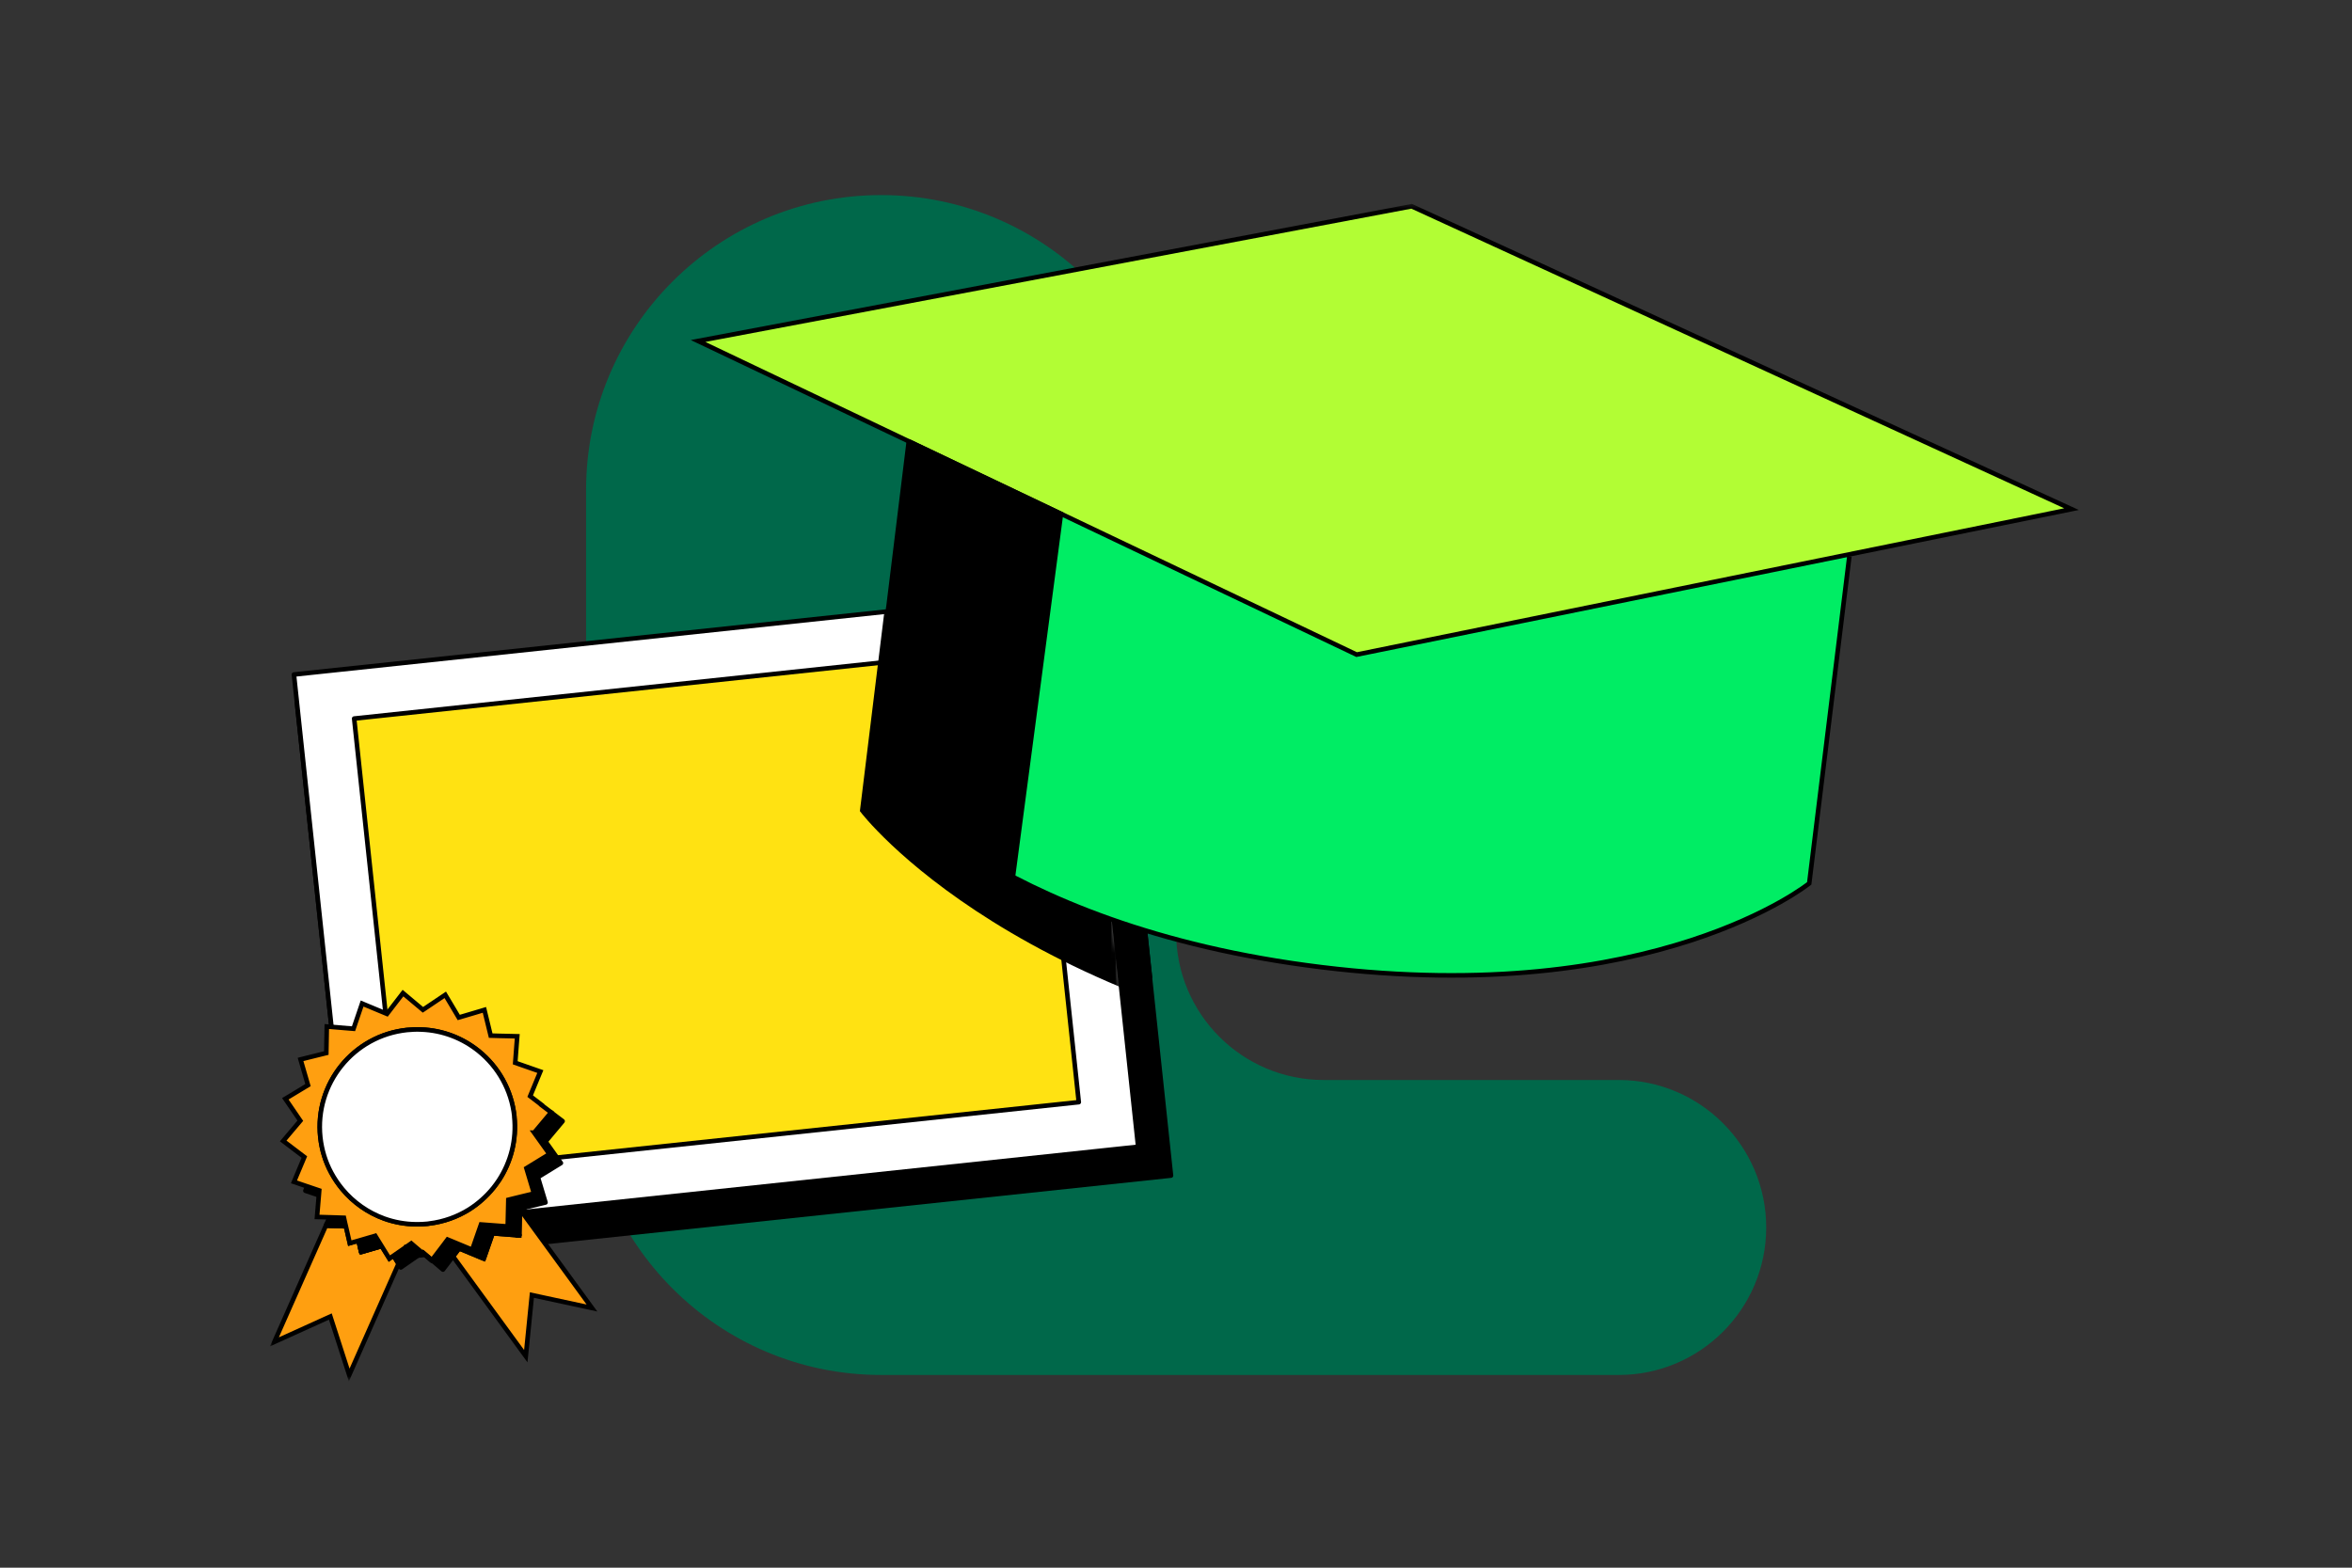 <?xml version="1.0" encoding="utf-8"?>
<svg xmlns="http://www.w3.org/2000/svg" width="522" height="348" viewBox="0 0 522 348" fill="none">
<rect x="0" y="0" width="522" height="348" fill="#333333" stroke="none"/>
<path d="M195.554 43.304C159.409 43.304 130.074 72.638 130.074 108.783V239.741C130.074 275.885 159.409 305.22 195.554 305.22H359.251C377.323 305.22 391.99 290.552 391.99 272.48C391.99 254.408 377.323 239.741 359.251 239.741H293.772C275.7 239.741 261.033 225.074 261.033 207.001V108.783C261.033 72.638 231.697 43.304 195.554 43.304Z" fill="#00684A"/>
<mask id="mask0_1031_625" style="mask-type:luminance" maskUnits="userSpaceOnUse" x="60" y="45" width="415" height="262">
<path d="M474.221 45.334H60.028V306.456H474.221V45.334Z" fill="white"/>
</mask>
<g mask="url(#mask0_1031_625)">
<path d="M246.679 136.877L65.913 156.081L79.12 280.161L259.886 260.958L246.679 136.877Z" fill="black" stroke="black" stroke-width="1.015" stroke-linecap="round" stroke-linejoin="round"/>
<path d="M239.47 131.22L65.236 149.73L78.365 273.072L252.598 254.562L239.47 131.22Z" fill="white" stroke="black" stroke-width="1.015" stroke-linecap="round" stroke-linejoin="round"/>
<path d="M228.663 143.566L78.603 159.508L89.363 260.602L239.423 244.661L228.663 143.566Z" fill="#FFE212" stroke="black" stroke-width="1.015" stroke-linecap="round" stroke-linejoin="round"/>
<path d="M246.666 136.965L255.22 216.922L253.978 216.894L251.913 216.834L251.144 213.67L250.522 211.118L248.336 211.774L240.402 137.638L246.666 136.965Z" fill="black" stroke="black" stroke-width="1.015" stroke-linecap="round" stroke-linejoin="round"/>
<path d="M116.292 268.081L116.493 269.925L115.382 268.387V268.298L116.3 268.081H116.292Z" fill="black" stroke="black" stroke-width="1.015" stroke-linecap="round" stroke-linejoin="round"/>
<path d="M88.448 280.535L77.504 305.223L73.314 292.245L60.893 297.873L69.238 279.031L72.422 271.856L72.912 271.804L72.894 272.101L76.787 272.215L77.644 275.938L79.595 275.378L80.155 277.868L80.172 277.922L80.514 277.824L84.73 276.602L85.176 277.327L86.436 279.363L87.354 278.726L88.465 280.526L88.448 280.535Z" fill="#FF9F10" stroke="black" stroke-width="1.015" stroke-miterlimit="10"/>
<path d="M84.713 276.61L80.497 277.834L80.156 277.93L80.138 277.878L79.578 275.388L83.278 274.313L84.704 276.61H84.713Z" fill="#7C4BF2" stroke="black" stroke-width="1.015" stroke-linecap="round" stroke-linejoin="round"/>
<path d="M100.677 275.684L98.796 275.884L99.365 275.143L100.677 275.684Z" fill="#7C4BF2" stroke="black" stroke-width="1.015" stroke-linecap="round" stroke-linejoin="round"/>
<path d="M131.381 290.357L118.049 287.482L116.693 301.046L100.545 278.901L101.901 277.127L107.368 279.398L108.969 274.801L109.319 273.779L114.69 274.19L115.241 274.234V274.129L115.381 268.396L116.492 269.933L131.381 290.357Z" fill="#FF9F10" stroke="black" stroke-width="1.015" stroke-miterlimit="10"/>
<path d="M115.241 274.128V274.233L114.682 274.189L115.241 274.128Z" fill="#7C4BF2" stroke="black" stroke-width="1.015" stroke-linecap="round" stroke-linejoin="round"/>
<path d="M124.487 258.179L119.379 261.317L121.067 266.928L116.291 268.09L115.381 268.308V268.397L115.241 274.129L114.681 274.19L109.31 273.78L108.96 274.801L107.36 279.398L101.892 277.127L100.536 278.901L98.306 281.828L95.856 279.731L98.559 276.183L98.778 275.885L100.659 275.685L104.814 277.415L105.593 275.16L106.756 271.805L112.678 272.25L112.818 266.315L113.684 266.106L116.002 265.539L118.513 264.935L116.833 259.324L121.942 256.188L118.539 251.432L122.301 246.933L124.864 248.882L121.076 253.409L124.479 258.179H124.487Z" fill="black" stroke="black" stroke-width="1.015" stroke-linecap="round" stroke-linejoin="round"/>
<path d="M115.241 274.128V274.233L114.682 274.189L115.241 274.128Z" fill="black" stroke="black" stroke-width="1.015" stroke-linecap="round" stroke-linejoin="round"/>
<path d="M93.704 278.052L88.954 281.356L88.447 280.535L87.336 278.733L90.083 276.829L90.109 276.803L91.99 276.602L93.695 278.043L93.704 278.052Z" fill="black" stroke="black" stroke-width="1.015" stroke-linecap="round" stroke-linejoin="round"/>
<path d="M72.885 272.109L72.903 271.811L72.413 271.865L73.017 270.492L73.139 270.205L76.332 270.3L76.586 271.41L76.778 272.214L72.885 272.1V272.109Z" fill="black" stroke="black" stroke-width="1.015" stroke-linecap="round" stroke-linejoin="round"/>
<path d="M92 276.61L90.119 276.812L91.283 275.999L91.991 276.61H92Z" fill="black" stroke="black" stroke-width="1.015" stroke-linecap="round" stroke-linejoin="round"/>
<path d="M100.677 275.684L98.796 275.884L99.365 275.143L100.677 275.684Z" fill="black" stroke="black" stroke-width="1.015" stroke-linecap="round" stroke-linejoin="round"/>
<path d="M84.713 276.61L80.497 277.834L80.156 277.93L80.138 277.878L79.578 275.388L83.278 274.313L84.704 276.61H84.713Z" fill="black" stroke="black" stroke-width="1.015" stroke-linecap="round" stroke-linejoin="round"/>
<path d="M90.121 276.812L90.093 276.84V276.821H90.121V276.812Z" fill="black" stroke="black" stroke-width="1.015" stroke-linecap="round" stroke-linejoin="round"/>
<path d="M70.848 264.245L70.76 265.329L67.777 264.324L68.188 263.345L70.848 264.245Z" fill="black" stroke="black" stroke-width="1.015" stroke-linecap="round" stroke-linejoin="round"/>
<path d="M73.141 270.212L73.019 270.492L73.036 270.205H73.141V270.212Z" fill="black" stroke="black" stroke-width="1.015" stroke-linecap="round" stroke-linejoin="round"/>
<path d="M118.558 251.431L122.328 246.931L120.185 245.306L120.202 245.262L117.665 243.322L119.529 238.812L119.922 237.868L116.974 236.837L114.35 235.919L114.647 231.951L114.796 230.039L112.216 229.976L110.965 229.951L108.9 229.89L108.13 226.726L107.509 224.174L105.322 224.829L102.961 225.528L101.815 225.861L100.389 223.458L98.823 220.835L93.959 224.104L93.863 224.165L92.971 223.414L91.904 222.523L89.437 220.451L85.885 225.065L80.365 222.767L78.458 228.36L72.528 227.871L72.422 233.753L66.702 235.177L68.355 240.875L63.325 243.915L66.649 248.783L62.852 253.275L65.407 255.217L67.55 256.842L67.532 256.886L65.748 261.132L65.241 262.356L68.189 263.36L70.848 264.26L70.76 265.353L70.358 270.142L73.035 270.221H73.14L76.333 270.326L76.578 271.445L76.77 272.24L77.627 275.972L79.578 275.413L83.278 274.329L84.704 276.627L85.15 277.352L86.41 279.39L87.329 278.751L90.075 276.846H90.084L90.093 276.819H90.11L91.274 276.007L91.982 276.618L93.688 278.061L93.802 277.991L95.858 279.738L98.561 276.189L98.779 275.893L99.339 275.15L100.651 275.692L104.806 277.422L105.585 275.168L106.757 271.811L112.679 272.258L112.819 266.332L113.685 266.113L116.003 265.546L118.514 264.943L116.834 259.332L121.952 256.194L118.549 251.431H118.558ZM110.72 261.989C110.335 262.574 109.924 263.134 109.495 263.675C107.982 265.546 106.162 267.181 104.098 268.482C101.5 270.099 98.491 271.209 95.254 271.594C95.149 271.62 95.035 271.629 94.921 271.646C94.055 271.741 93.207 271.776 92.35 271.76C89.892 271.741 87.495 271.296 85.281 270.501C81.651 269.181 78.45 266.927 76.009 263.999C75.056 262.854 74.216 261.621 73.507 260.294C72.23 257.926 71.399 255.268 71.093 252.436C69.824 240.569 78.423 229.899 90.32 228.631C91.396 228.517 92.481 228.482 93.539 228.535C98.307 228.718 102.733 230.475 106.267 233.342C110.554 236.82 113.519 241.924 114.158 247.84C114.709 253.014 113.388 257.951 110.746 261.998H110.728L110.72 261.989Z" fill="#FF9F10" stroke="black" stroke-width="1.015" stroke-miterlimit="10"/>
<path d="M95.866 279.73L95.787 279.843L93.705 278.061L93.819 277.991L95.866 279.738V279.73Z" fill="#B06AE8" stroke="black" stroke-width="1.015" stroke-linecap="round" stroke-linejoin="round"/>
<path d="M90.121 276.812L90.093 276.84V276.821H90.121V276.812Z" fill="#B06AE8" stroke="black" stroke-width="1.015" stroke-linecap="round" stroke-linejoin="round"/>
<path d="M114.131 247.841C114.683 253.015 113.362 257.952 110.72 261.999C110.335 262.585 109.924 263.144 109.495 263.685C107.982 265.555 106.162 267.189 104.098 268.492C101.5 270.108 98.49 271.218 95.254 271.603C95.149 271.63 95.035 271.637 94.921 271.656C94.055 271.751 93.207 271.786 92.35 271.77C89.891 271.751 87.495 271.306 85.282 270.511C81.651 269.191 78.45 266.937 76.009 264.009C75.056 262.864 74.216 261.631 73.507 260.303C72.23 257.934 71.399 255.278 71.093 252.446C69.825 240.578 78.423 229.907 90.32 228.641C91.396 228.527 92.481 228.492 93.539 228.544C98.307 228.728 102.733 230.485 106.267 233.351C110.554 236.829 113.519 241.932 114.158 247.849H114.14L114.131 247.841Z" fill="white" stroke="black" stroke-width="1.015" stroke-linecap="round" stroke-linejoin="round"/>
<mask id="mask1_1031_625" style="mask-type:luminance" maskUnits="userSpaceOnUse" x="65" y="131" width="188" height="143">
<path d="M239.47 131.22L65.236 149.73L78.365 273.072L252.598 254.562L239.47 131.22Z" fill="white"/>
</mask>
<g mask="url(#mask1_1031_625)">
<path d="M473.782 118.936L462.226 213.085C462.226 213.085 417.761 248.977 321.799 237.223C225.846 225.468 191.372 179.911 191.372 179.911L202.927 85.762" fill="black"/>
<path d="M473.782 118.936L462.226 213.085C462.226 213.085 417.761 248.977 321.799 237.223C225.846 225.468 191.372 179.911 191.372 179.911L202.927 85.762" stroke="black" stroke-width="1.015" stroke-miterlimit="10"/>
</g>
<path d="M410.441 123.533L401.536 196.095C401.536 196.095 367.262 223.755 293.31 214.701C219.357 205.648 192.79 170.533 192.79 170.533L201.695 97.971" fill="#00ED64"/>
<path d="M410.441 123.533L401.536 196.095C401.536 196.095 367.262 223.755 293.31 214.701C219.357 205.648 192.79 170.533 192.79 170.533L201.695 97.971" stroke="black" stroke-width="1.015" stroke-miterlimit="10"/>
<path d="M459.751 113.02L301.087 145.311L154.931 75.694L313.298 45.788L459.751 113.02Z" fill="#B2FD34" stroke="black" stroke-width="1.015" stroke-miterlimit="10"/>
<path d="M201.695 97.971L235.47 114.06L224.807 194.636C224.807 194.636 203.813 183.074 192.79 170.533" fill="black"/>
<path d="M201.695 97.971L235.47 114.06L224.807 194.636C224.807 194.636 203.813 183.074 192.79 170.533" stroke="black" stroke-width="1.015" stroke-miterlimit="10"/>
</g>
</svg>